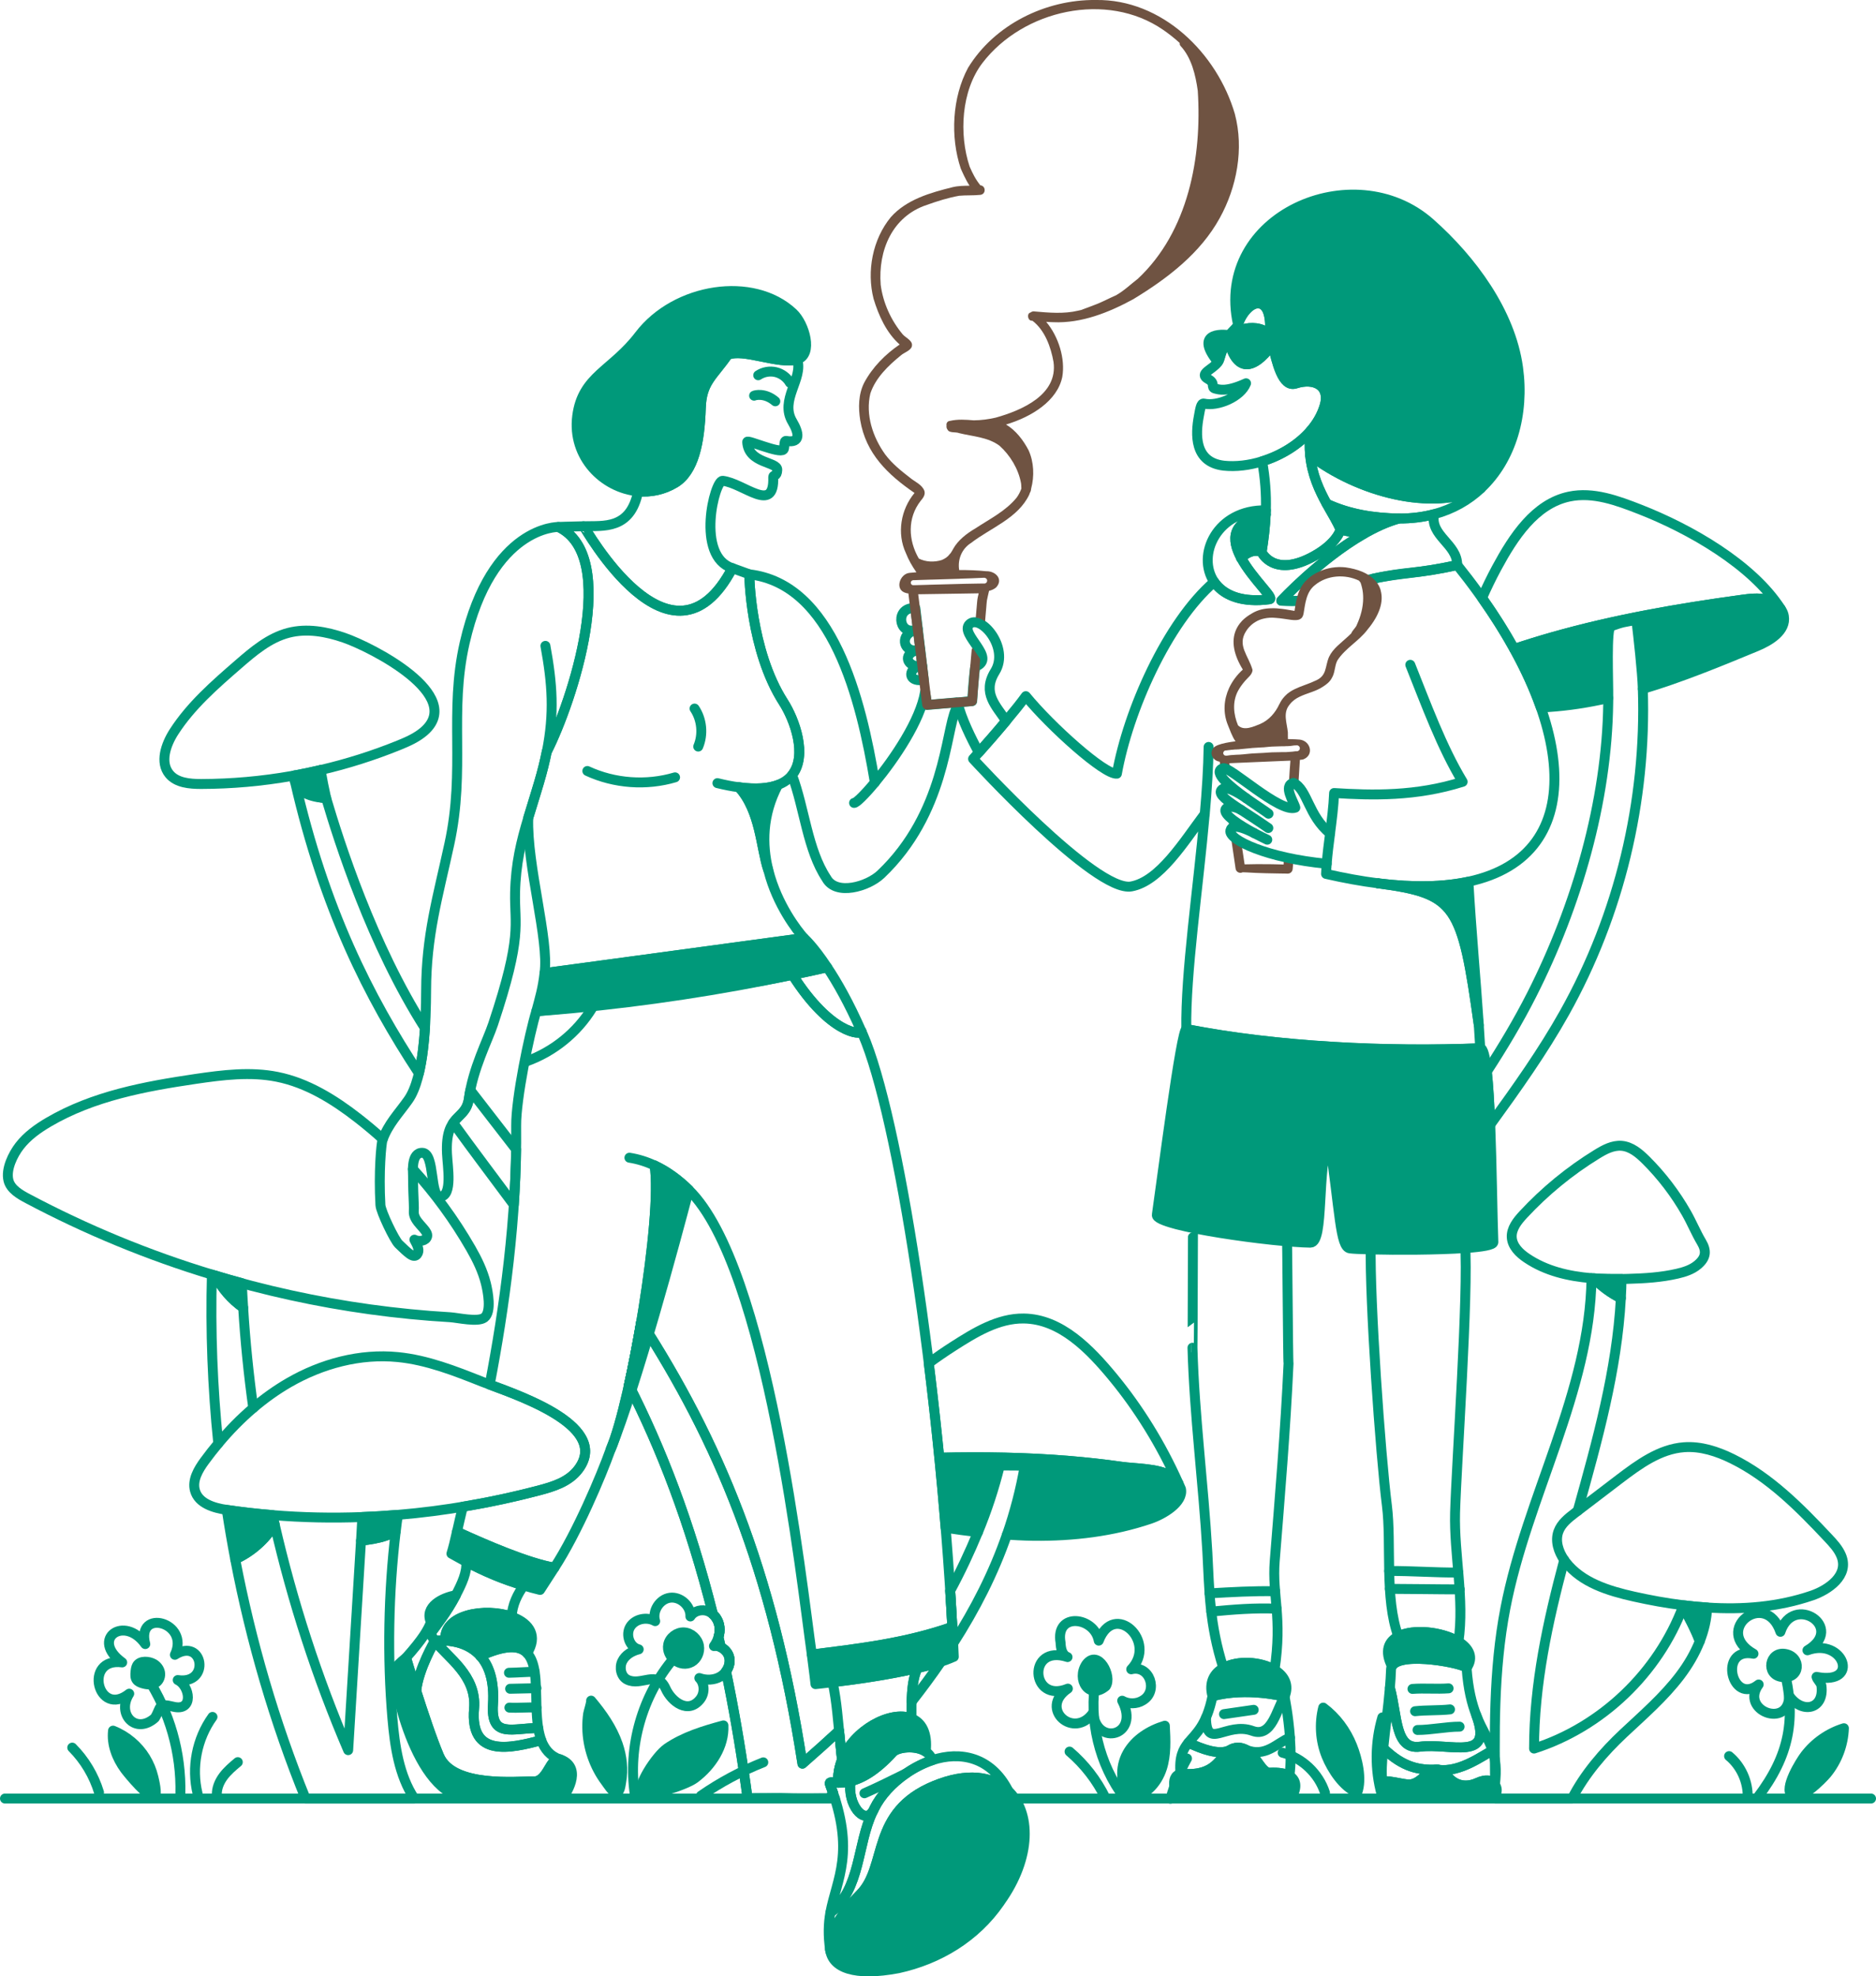 <svg viewBox="0 0 567.05 597.32" xmlns="http://www.w3.org/2000/svg" id="Layer_2"><defs><style>.cls-1{fill:#6f5342;}.cls-1,.cls-2{stroke-width:0px;}.cls-2,.cls-3{fill:none;}.cls-4{fill:#00997a;}.cls-4,.cls-3{stroke:#00997a;stroke-linecap:round;stroke-linejoin:round;stroke-width:3px;}</style></defs><g id="Layer_1-2"><path d="m83.03,460.73c-2.86,4.63-7.08,8.34-11.93,10.53-.95-4.96-1.81-9.93-2.56-14.92.02,0,.04.01.06.01,4.58.68,9.19,1.2,13.8,1.57.2.94.41,1.87.63,2.81Z" class="cls-4"></path><path d="m65.98,436.28c-1.75-17.03-2.4-34.14-1.93-51.06h0c.34.1.68.2,1.02.3,1.99,3.89,4.93,7.25,8.43,9.7.62,10.14,1.65,20.26,3.05,30.32" class="cls-3"></path><path d="m125.22,543.58h-32.86c-9.37-23.06-16.49-47.43-21.27-72.32,4.85-2.19,9.07-5.9,11.93-10.53,5.38,23.39,12.8,46.26,22.22,68.23,1.3-21.11,2.58-42.22,3.88-63.33,2.58-.28,5.16-.67,7.61-1.52.98-.34,1.96-.77,2.88-1.28-2.21,18.45-2.57,38.16-1.01,56.43.73,8.49,1.99,17.29,6.62,24.32Z" class="cls-3"></path><path d="m120.26,457.85c-.23,1.65-.45,3.31-.64,4.98-.92.51-1.9.94-2.88,1.28-2.45.85-5.02,1.24-7.61,1.52.12-1.95.27-4.87.39-7.13,3.58-.13,7.17-.35,10.74-.65Z" class="cls-4"></path><path d="m73.5,395.22c-3.51-2.45-6.44-5.81-8.43-9.7,2.66.81,5.34,1.57,8.02,2.29.12,2.47.24,4.94.41,7.41Z" class="cls-4"></path><path d="m115.71,344.26c-2.42-2.19-4.92-4.29-7.49-6.29-7.33-5.71-15.44-10.71-24.43-12.51-8.12-1.63-16.49-.57-24.68.63-15.31,2.26-30.9,5.15-44.38,13.04-3.29,1.93-6.47,4.18-8.84,7.25-1.95,2.54-4.17,6.95-3.34,10.36.66,2.74,3.63,4.36,5.86,5.54,17.79,9.44,36.44,17.13,55.62,22.94.34.11.68.21,1.02.31,2.66.81,5.34,1.57,8.02,2.29,1,.28,2,.55,3,.81,15.71,4.09,31.73,6.95,47.84,8.53,4.03.4,8.07.72,12.11.95,2.32.14,8.37,1.58,10.34.15,2.35-1.72,1.08-8.05.5-10.38-.94-3.76-2.66-7.28-4.57-10.6-4.96-8.62-10.84-16.66-17.49-23.95" class="cls-3"></path><path d="m174.85,444.02c-2.9,3.88-7.64,5.3-12.03,6.46-13.96,3.67-28.22,6.17-42.57,7.37-3.57.3-7.16.52-10.74.65-9.05.35-18.11.16-27.12-.58-4.61-.37-9.22-.89-13.8-1.57-.02,0-.04-.01-.06-.01-3.91-.58-8.53-1.93-9.61-5.87-.85-3.13,1.02-6.3,2.91-8.89,1.33-1.81,2.71-3.58,4.15-5.3,3.24-3.88,6.76-7.5,10.58-10.74,3.35-2.86,6.92-5.42,10.71-7.62,10.01-5.79,21.6-8.89,32.99-7.76,8.84.87,17.26,4.19,25.55,7.48,8.13,3.23,39.2,12.75,29.05,26.38Z" class="cls-3"></path><path d="m539.2,186.23c-.1-.62-.33-1.21-.65-1.74-.1-.16-.2-.31-.3-.47-.99-1.36-2.59-2.34-4.25-2.77-2.46-.64-5.06-.31-7.57.03-19.2,2.62-38.36,5.95-57.02,11.24-3.93,1.12-7.83,2.32-11.71,3.62,3.37,6.1,6.06,12.03,8.05,17.69,5.99-.27,11.97-1.07,17.83-2.29.33-.07,1.17-.24,2.54-.56.06-5.22-.64-21.19.78-21.69,3.88-1.39,3.75-1.18,7.71-1.93.63,5.26,1.79,15.57,1.96,20.86,11.68-3.5,23.03-8.18,34.32-12.85,4.13-1.7,9.05-4.73,8.31-9.14Z" class="cls-4"></path><path d="m526.43,181.28c2.51-.34,5.11-.67,7.57-.03,1.66.43,3.26,1.41,4.25,2.77-8.66-13.49-27.61-24.21-42.47-30.03-6.87-2.69-14.23-5.43-21.45-3.91-10.38,2.18-16.91,12.25-21.95,21.59-1.56,2.9-3.03,5.93-4.4,9.05,3.69,5.22,6.94,10.38,9.72,15.43,3.87-1.3,7.78-2.51,11.71-3.62,18.66-5.29,37.82-8.62,57.02-11.24Z" class="cls-3"></path><path d="m486.12,210.99c0,.52,0,.99-.01,1.4-.36,29.94-9.56,61.48-23.1,88.19-4.07,8.03-8.69,15.76-13.6,23.31.46,4.19.78,9.87,1.02,16.06,7.98-11,15.87-22.07,22.49-33.9,16.58-29.65,24.79-63.89,23.65-97.83" class="cls-3"></path><path d="m481.05,386.31h-.01c-6.99-.58-13.79-2.18-19.54-6.06-2.23-1.49-4.39-3.6-4.55-6.28-.15-2.64,1.68-4.94,3.48-6.88,6.55-7.05,14.05-13.21,22.25-18.24,2.27-1.4,4.77-2.75,7.43-2.55,2.92.22,5.34,2.27,7.42,4.34,4.77,4.75,8.89,10.16,12.22,16.01,1.63,2.86,2.87,5.93,4.55,8.75,1.55,2.62,1.45,4.69-1.17,6.88-1.72,1.45-3.94,2.16-6.14,2.67-4.88,1.13-9.91,1.43-14.92,1.57-.65.02-1.29.03-1.94.04-2.77.04-5.57,0-8.34-.2" class="cls-3"></path><path d="m516.02,485.85c-.14,3.49-.95,6.91-2.24,10.18-1.25-3.45-3.4-7.38-5.05-10.5.05-.12.09-.24.12-.36,2.39.31,4.78.54,7.17.68Z" class="cls-4"></path><path d="m490.13,386.56c-.02,1.94-.09,3.86-.2,5.79-3.03-1.5-5.8-3.54-8.14-5.99,2.77.2,5.57.24,8.34.2Z" class="cls-4"></path><path d="m472.81,471.49c-4.99,18.72-9.11,37.57-9.12,56.99,20.45-6.55,37.5-22.86,45.04-42.95,1.65,3.12,3.8,7.05,5.05,10.5-1.46,3.7-3.53,7.21-5.93,10.38-4.94,6.53-11.2,11.92-17.17,17.52-5.97,5.6-11.78,12.35-15.49,19.65h-23.19c-.32-19.23-.63-38.62,3.02-57.5,6.53-33.87,25.6-65.4,26.03-99.77.25.01.49.03.74.05,2.34,2.45,5.11,4.49,8.14,5.99-1.19,21.86-7.12,43.07-13.04,64.28" class="cls-3"></path><path d="m547.66,482.23c-10.15,3.47-20.89,4.33-31.64,3.62-2.39-.14-4.78-.37-7.17-.68-.11,0-.22-.02-.33-.04-4.91-.61-9.8-1.51-14.61-2.58-7.7-1.72-15.87-4.22-20.68-10.48-.14-.19-.29-.38-.42-.58-1.76-2.53-2.8-5.76-1.75-8.63.87-2.38,2.97-4.04,4.98-5.58.28-.22.57-.43.85-.65,4.19-3.2,8.37-6.39,12.56-9.58,5.88-4.47,12.23-9.12,19.6-9.65,5.05-.37,10.05,1.28,14.58,3.51,11.3,5.58,20.37,14.74,28.99,23.92,1.52,1.62,3.06,3.29,3.91,5.34,2.51,6.03-3.95,10.37-8.87,12.06Z" class="cls-3"></path><path d="m98.58,241.2c-2.08-.08-4.15-.7-5.92-1.78-1.37-.84-2.58-1.97-3.51-3.26.83,3.61,5.73,4.91,9.43,5.04Z" class="cls-2"></path><path d="m96.9,232.73c8.07-1.87,15.99-4.39,23.67-7.5,2.7-1.1,5.42-2.3,7.62-4.21,12.49-10.9-15.72-25.35-24.15-28.26-5.4-1.87-11.3-2.93-16.83-1.5-5.85,1.51-10.64,5.59-15.2,9.55-7.12,6.17-14.33,12.47-19.43,20.39-2.48,3.86-4.31,9.21-1.4,12.75,2.21,2.68,6.15,3,9.63,3,9.16-.02,18.31-.83,27.34-2.42.26-.04.53-.09.81-.13" class="cls-3"></path><path d="m88.95,234.39c2.66-.49,5.31-1.04,7.95-1.66h0" class="cls-3"></path><path d="m92.66,239.42c1.77,1.08,3.84,1.7,5.92,1.78,0,0,0,0,0,0-.63-2.78-1.19-5.59-1.68-8.47-2.64.62-5.29,1.18-7.95,1.66.06.59.12,1.18.19,1.76.94,1.29,2.14,2.42,3.51,3.26Z" class="cls-4"></path><polygon points="98.58 241.2 98.58 241.2 98.58 241.2 98.58 241.2" class="cls-4"></polygon><path d="m356.96,450.04s0-.01,0-.02c-.25-.55-.49-1.11-.73-1.66-.54-.79-1.38-1.57-2.59-2.35-3.47-2.25-10.63-2.13-14.67-2.71-5.22-.75-10.47-1.32-15.72-1.76-13.08-1.08-26.21-1.28-39.33-.97.7,7.01,1.34,14.09,1.91,21.18,3.25.5,6.51.95,9.78,1.31,2.66-6.43,4.87-13.12,6.61-20.14l7.54.05c-1.26,7.28-3.08,14.2-5.39,20.86,4.89.32,7.44.34,8.12.35,11.85.13,23.83-1.3,35.09-5.1,4.08-1.38,10.16-5.02,9.39-9.03Z" class="cls-4"></path><path d="m323.24,441.54c5.25.44,10.5,1.01,15.72,1.76,4.05.58,11.2.47,14.67,2.71,1.21.78,2.05,1.56,2.59,2.35-5.28-11.87-12.09-22.75-19.64-31.93-7.12-8.66-15.93-17.78-27.11-17.93-7.78-.11-14.83,4.24-21.38,8.43-2.39,1.53-4.86,3.22-7.36,5.06,1.15,9.3,2.22,18.88,3.18,28.58,13.12-.31,26.25-.11,39.33.97Z" class="cls-3"></path><path d="m275.55,514.32c3.13-4,6.11-8.03,8.92-12.12-2.17.71-4.61,1.37-7.2,1.97-1.3,3.02-1.64,6.62-1.72,10.15Z" class="cls-3"></path><path d="m142.16,329.5c-.16.82-.31,1.64-.42,2.47-.55,4.11-2.99,4.86-4.76,7.4,6,8.32,12.16,16.42,18.33,24.75.37-5.54.61-11.14.69-16.74-4.47-5.79-9.08-11.71-13.84-17.87Z" class="cls-3"></path><path d="m98.58,241.2s0,0,0,0c-3.7-.13-8.61-1.43-9.43-5.04,8.85,38.59,22.29,65.16,37.47,88.23,1-4.2,1.54-9.07,1.83-13.65-16.06-25.21-25.92-56.17-29.87-69.54h0Z" class="cls-3"></path><path d="m190.11,418.65c9.62,18.91,18.35,41.21,25.39,69.24,1.1.97,1.82,2.39,1.98,3.86.12,1.02,0,2.05-.31,3.04.24,1.02.47,2.03.71,3.06,1.32.61,2.37,1.88,2.61,3.33.23,1.39-.2,2.82-1.03,3.96,2.21,10.6,4.2,21.94,5.93,34.15.2,1.4.58,4.22.58,4.22l9.75-.04c5.63.15,9.64.06,14.82.06.44-.49.89-.98,1.33-1.47-.3-.9-.63-1.82-.99-2.77-.35-.9.54-.52,2.46-.48-.13-2.44.31-4.75,1.15-6.9-.37-3.59-.65-6.44-.88-8.81-3.15,2.93-6.73,6.13-11.07,9.94-9.19-59.47-25.76-97.83-48.74-133.53-1.14,6.7-2.41,13.26-3.71,19.12,0,0,0,0,0,0Z" class="cls-3"></path><path d="m287.21,480.8c.23,3.65.45,7.28.64,10.9h0s0,0,0,0c-.19-3.62-.41-7.25-.64-10.9Z" class="cls-3"></path><path d="m190.11,418.64c1.3-5.86,2.57-12.42,3.71-19.12h0c-1.14,6.7-2.41,13.26-3.71,19.12Z" class="cls-3"></path><path d="m295.6,463.06c-2.49,6.02-5.26,11.95-8.39,17.72.23,3.65.45,7.3.64,10.92,0,0-.02,0-.03,0,.01,0,.02,0,.03,0,.1,1.65.18,3.32.26,5,6.67-10.4,12.21-21.22,16.25-32.88" class="cls-3"></path><path d="m531.23,543.29c9.65-12.69,11.86-23.86,7.9-39.3" class="cls-3"></path><path d="m552.17,536.07c3.16-3.85,5-8.76,5.18-13.74-4.63,1.43-8.8,4.33-11.74,8.19-1.36,1.78-6.57,10.05-4,12.12,2.41,1.94,9.17-4.88,10.56-6.57Z" class="cls-4"></path><path d="m538.53,506.84c5.72.85,6.13-6.13,1.05-6.97-4.79-.8-5.96,6.24-1.05,6.97Z" class="cls-4"></path><path d="m528.26,543.33c.17-4.75-1.97-9.53-5.62-12.57" class="cls-3"></path><path d="m399.96,516.1c-1.22,4.83-.87,10.04.99,14.65,1.62,4.02,5.1,9.36,9.29,11.05,1.52-4.17.04-10.22-1.55-14.19-1.81-4.52-4.81-8.59-8.73-11.51Z" class="cls-4"></path><path d="m417.62,542.37c-2.09-7.59-2.01-15.76.21-23.31" class="cls-3"></path><path d="m400.5,541.85c-1.88-5.83-6.87-10.56-12.8-12.11" class="cls-3"></path><path d="m201.6,528.41c5.09-3.49,11.11-5.32,17.07-6.93.29,6.3-3.6,12.2-8.64,15.98-3.12,2.34-15.13,5.76-16.03,4.77-1.89-2.09,4.36-11.58,7.61-13.81Z" class="cls-4"></path><path d="m211.87,542.73c5.87-4.07,12.21-7.46,18.85-10.09" class="cls-3"></path><path d="m186.73,527.16c-1.7-4.89-4.72-9.21-8.06-13.17.2.23-.83,3.49-.9,3.99-.2,1.4-.28,2.82-.26,4.24.05,2.94.58,5.88,1.54,8.66.94,2.73,2.3,5.32,4.04,7.63.53.7,2.02,3.08,2.93,3.23,1.38.23,1.52-1.99,1.74-3.16.71-3.8.23-7.78-1.03-11.42Z" class="cls-4"></path><path d="m191.89,542.47c-2.18-14.58,2.22-30.02,11.76-41.26" class="cls-3"></path><path d="m253.35,538.81c-.13-2.44.31-4.75,1.15-6.9-.37-3.59-.65-6.44-.88-8.81-3.15,2.93-6.73,6.13-11.07,9.94-9.19-59.47-25.76-97.83-48.74-133.53-1.14,6.7-2.41,13.26-3.71,19.13,9.62,18.91,18.35,41.21,25.39,69.24,1.1.97,1.82,2.39,1.98,3.86.12,1.02,0,2.05-.31,3.04.24,1.02.47,2.03.71,3.06,1.32.61,2.37,1.88,2.61,3.33.24,1.39-.2,2.82-1.03,3.96,2.21,10.6,4.2,21.94,5.93,34.15.2,1.4.58,4.22.58,4.22l9.75-.04c5.63.15,9.64.06,14.82.06.44-.49.89-.98,1.33-1.47-.3-.9-.63-1.82-.99-2.77-.35-.9.54-.52,2.46-.48Z" class="cls-3"></path><path d="m209.07,502.31c1.66-.94,2.54-3.01,2.21-4.89-.38-2.15-2.34-3.94-4.52-4.05s-4.34,1.51-4.78,3.65c-.76,3.73,3.69,7.21,7.09,5.29Z" class="cls-4"></path><path d="m54.52,542.16c.31-12.35-3.23-24.77-10-35.1" class="cls-3"></path><path d="m41.44,503.37c-.34.57-.41,1.26-.48,1.92-.08.83-.14,1.74.35,2.42.4.56,1.08.84,1.74,1.04,1.4.42,3.05.6,4.22-.29.89-.67,1.3-1.88,1.1-2.98s-.95-2.06-1.92-2.61c-1.35-.77-4.06-1.1-5.02.5Z" class="cls-4"></path><path d="m59.73,542.11c-1.94-7.89-.25-16.6,4.5-23.2" class="cls-3"></path><path d="m65.54,542.53c-.09-2.04.76-4.03,1.98-5.67s2.8-2.97,4.36-4.28" class="cls-3"></path><path d="m43.98,531.32c-2.27-3.71-5.76-6.66-9.81-8.26-.49,4.14,1.13,8.3,3.59,11.66.92,1.26,7.39,9.17,8.99,8.19.9-.55-.19-4.97-.4-5.83-.49-2.03-1.29-3.98-2.38-5.76Z" class="cls-4"></path><path d="m29.93,541.73c-1.54-5.08-4.34-9.78-8.09-13.54" class="cls-3"></path><path d="m339.87,543.39c-7.67-10.17-10.88-23.58-8.65-36.12" class="cls-3"></path><path d="m328.36,502.98c-3.1,4.6.81,10.87,5.87,6.66,2.06-3.04-2.31-11.34-5.87-6.66Z" class="cls-4"></path><path d="m351.22,534.45c1.32-4.12,1.1-8.56.87-12.88-4.59,1.37-8.95,4.11-11.3,8.29-1.2,2.14-1.76,4.66-1.57,7.11.13,1.71.77,5.24,2.65,5.96,1.77.69,4.31-1.25,5.52-2.35,1.79-1.64,3.09-3.83,3.83-6.14Z" class="cls-4"></path><path d="m334.14,543.4c-2.61-5.35-6.33-10.15-10.85-14.01" class="cls-3"></path><path d="m353.78,543.65c1.19-4.23,2.87-8.33,5.01-12.17" class="cls-3"></path><path d="m345.41,513.92c4.81-2.78,2.1-10.83-3.48-9.4,8.01-8.39-5.18-20.81-9.82-8.66-1.31-7.28-13.2-8.68-11.54.58.07,1.64.38,3.73,2.11,4.39-12.32-4.05-11.18,14.19.1,9.53-8.94,6.1,1.97,15.61,7.66,7.26.87,10.36,14.3,7.01,8.76-3.61,1.86,1.07,4.38,1.06,6.2-.08Z" class="cls-3"></path><path d="m550.55,509.45c.97,7.25-5.91,8.64-9.74,3.09-.12,10.07-15.01,4.49-9.22-3.43-8.13,6.5-12.34-11.39-1.57-9.29-12.51-7.1,3.68-19.7,8.14-6.63,3.88-11.73,19.77-1.27,8.17,5.59,10.84-4,16.17,10.63,2.75,8.03.24.93,1.23,1.58,1.46,2.64Z" class="cls-3"></path><path d="m52.32,515.81c6.36,1.59,5.1-6.3,1.4-8.04,10.02,1.49,7.69-13.06-.86-7.63,4.69-9.9-11.81-14.14-8.95-3.24-6.29-8.89-16.76-1.56-6.97,5.54-11.87-1.6-7.38,16.98,2.12,9.45-3.92,6.19,1.97,12.47,7.75,7.32,1.98-3.21.78-4.58,5.51-3.4Z" class="cls-3"></path><path d="m211.64,513.56c1.44-1.83,1.37-4.74-.26-6.4,2.06.74,4.47.68,6.35-.43,1.89-1.12,3.12-3.38,2.76-5.54-.37-2.16-2.5-3.96-4.68-3.69,1.19-1.65,1.9-3.71,1.67-5.74-.23-2.03-1.49-3.97-3.38-4.75s-4.32-.18-5.42,1.54c.15-3.18-3.02-6.08-6.17-5.66-3.15.42-5.45,4.05-4.47,7.08-2.47-1.41-6.03-.75-7.53,1.67s-.21,6.18,2.55,6.85c-2.06.52-4.07,1.7-4.99,3.61-.92,1.91-.38,4.58,1.51,5.54,4.25,2.15,9-3.11,11.63,2.73,1.76,3.91,6.78,7.84,10.42,3.21Z" class="cls-3"></path><line y2="543.58" x2="565.55" y1="543.58" x1="306.69" class="cls-3"></line><line y2="543.58" x2="252.38" y1="543.58" x1="1.5" class="cls-3"></line><path d="m164.59,294.12c1.44-9.93-5.38-32.55-4.92-46.9v-.02c.99-3.34,2.13-6.82,3.27-10.72.98-3.32,1.74-6.38,2.32-9.28l.02-.02c7.72-15.24,22.15-59.08,3.49-67.92,0,0,3.59-.13,7.65-.21.23,0,26.51,47.74,44.94,12.66,2,.71,5.12,1.86,5.12,1.86,0,0,.23,22.92,10.32,38.64,3.37,5.25,7.37,16.12,2.61,22.03-1,1.25-2.4,2.28-4.28,2.98v.02c-2.79,1.04-6.61,1.39-11.78.69,6.52,7.18,6.61,18.19,8.84,24.94.04.09.06.19.09.29,2.63,10.35,8.74,18.15,10.7,20.34-54.51,7.36-55.47,7.54-78.41,10.61Z" class="cls-3"></path><path d="m288.92,214.39c-3.11,6.84-3.25,31.38-22.66,49.84-3.95,3.76-13.55,6.54-16.44,1.28-5.77-8.69-6.62-21.14-10.41-31.26,4.76-5.91.76-16.78-2.61-22.03-10.09-15.72-10.32-38.64-10.32-38.64,25.2,2.91,33.78,37.62,37.96,62.9,5.86-7.06,13.81-18.76,15.17-27.35,0,0,.54,2.98.58,3.94,0,0,8.76-.77,8.8-.77.11.86.31,1.25-.07,2.08Z" class="cls-3"></path><path d="m258.15,242.67c.6.08,3.14-2.39,6.29-6.18" class="cls-3"></path><path d="m240.98,108.62c-5.69,1.65-16.41-3.5-21.06-1.33-4.4,6.4-7.84,8.09-8.09,16.04-.33,10.36-2.09,19.17-7.8,22.63-3.52,2.11-7.38,2.88-11.14,2.54-2.34,11.68-10.49,10.37-16.47,10.55.23,0,26.51,47.74,44.94,12.66-11.18-3.55-5.34-26.67-2.92-26.4,6.49.77,15.69,10.19,15.28-1.11-.02-.86,1.13.1,1.22-2.2.12-2.5-8.74-1.84-9.09-8.43-.06-.83,9.7,3.63,10.95,2.32.5-.54,0-2.79.85-2.63,4.53.79,3.84-2.46,1.86-5.8-3.96-6.63,3.4-12.95,1.46-18.85Z" class="cls-3"></path><path d="m238.77,115.68c-.91-1.6-2.51-2.79-4.3-3.21-1.79-.42-3.75-.07-5.29.95" class="cls-3"></path><path d="m234.35,121.29c-3.17-2.71-6.2-1.83-6.41-1.7" class="cls-3"></path><path d="m240.98,108.62c-5.69,1.65-16.41-3.5-21.06-1.33-4.4,6.4-7.84,8.09-8.09,16.04-.33,10.36-2.09,19.17-7.8,22.63-3.52,2.11-7.38,2.88-11.14,2.54-10.45-.96-20.02-10.37-18.42-22.77,1.58-12.16,10.55-13.58,18.79-24.4,10.97-14.37,34.37-18,46.42-6.72,3.55,3.3,6.21,12.6,1.31,14.01Z" class="cls-4"></path><line y2="488.63" x2="154.71" y1="488.65" x1="154.71" class="cls-3"></line><path d="m158.34,479.2c-1.79,2.42-3.59,5.84-3.63,9.43-7.97-2.82-20.85-.71-20.1,7.22-1.88-.12-3.15.08-3.15.08-.58-.77-1.04-1.54-1.29-2.31,1.46-1.98,5.05-6.51,7.61-11.49,1.81-3.48,3.46-6.94,3.13-10.11,5.84,3.05,11.14,5.3,17.43,7.17Z" class="cls-3"></path><path d="m170.31,543.1s-22.09.15-28.72.19c-16,.06-23.69-37-21.96-39.31.98-1.29,3.11-2.96,3.11-2.96,0,0,1.29,4.36,3.07,10.01v.02c2.06,6.46,4.75,14.58,6.92,19.67,4.17,9.78,23.73,7.57,28.61,7.68,4.21.1,4.88-7.3,7.84-6.71.12.04.25.08.37.12,7.05,2.81.77,11.28.77,11.28Z" class="cls-4"></path><path d="m131.46,495.93s-4.96,8.38-5.65,15.1c-1.79-5.65-3.07-10.01-3.07-10.01,5.19-5.84,6.47-8.26,7.53-10.68-.5,1.13-.48,2.23-.1,3.29.25.77.71,1.54,1.29,2.31Z" class="cls-3"></path><path d="m159.32,499.66c-.04-.06-.08-.12-.13-.15v-.02c-2.29-2.23-6.42-2.42-13.99,1-3.19-3.57-7.63-4.48-10.59-4.63-.75-7.93,12.12-10.05,20.1-7.22v.02c.21.06.42.15.63.23,4.63,1.86,7.3,5.53,3.98,10.78Z" class="cls-4"></path><path d="m137.78,482.14c-2.56,4.98-6.15,9.51-7.61,11.49-.38-1.06-.4-2.15.1-3.29-2.17-4.76,3.59-7.55,7.51-8.2Z" class="cls-4"></path><path d="m169.18,531.71c-2.96-.6-3.63,6.8-7.84,6.71-4.88-.12-24.44,2.09-28.61-7.68-2.17-5.09-4.86-13.22-6.92-19.67v-.02c.69-6.72,5.65-15.1,5.65-15.1,3.73,4.98,12.72,10.39,11.83,20.46-1.31,14.91,10.87,12.03,20.31,9.57,1.02,2.67,2.69,4.76,5.57,5.74Z" class="cls-3"></path><path d="m163.61,525.96c-9.43,2.46-21.61,5.34-20.31-9.57.88-10.07-8.11-15.49-11.83-20.46,0,0,1.27-.19,3.15-.08,2.96.15,7.4,1.06,10.59,4.63,2.54,2.84,4.27,7.4,3.8,14.62-.69,10.47,5.98,7.11,13.68,7.19.21,1.31.52,2.54.92,3.67Z" class="cls-3"></path><path d="m162.68,522.29c-7.7-.08-14.37,3.29-13.68-7.19.46-7.22-1.27-11.78-3.8-14.62,7.57-3.42,11.7-3.23,13.99-1v.02c.06.04.1.1.13.15,1.27,1.33,1.92,3.29,2.29,5.61.23,1.52.35,3.21.4,4.96.08,1.9.1,3.9.15,5.88.08,2.11.21,4.23.52,6.19Z" class="cls-3"></path><line y2="500.5" x2="145.18" y1="500.48" x1="145.2" class="cls-3"></line><path d="m162.16,516.1c-2.68-.16-5.51.16-8.19,0" class="cls-3"></path><path d="m162.16,510.23c-2.54.02-5.43.16-7.97.18" class="cls-3"></path><path d="m161.61,505.27c-2.51.04-5.26.26-7.77.3" class="cls-3"></path><path d="m302.4,574.61l-.23.35c-7.3,10.57-18.42,17.25-30.66,19.92-13.2,2.5-19.98-.13-20.6-5.69-.46-4.21,2.63-10.11,9.16-16.73,8.3-8.41,2.88-24.76,22.42-32.76,9.7-3.98,17.27-2.88,21.96,1.27.1.08.17.15.27.25,6.97,6.51,7.15,20.08-2.32,33.39Z" class="cls-4"></path><path d="m304.72,541.22c-.1-.1-.17-.17-.27-.25-4.69-4.15-12.26-5.25-21.96-1.27-19.54,7.99-14.12,24.34-22.42,32.76-6.53,6.63-9.63,12.53-9.16,16.73-.63-4.05-.52-7.93.08-11.09,9.24-7.19,8.05-20.69,12.78-30.53.02-.04.04-.08.08-.12.15-.25.31-.56.44-.9,1.88-3.84,5.36-7.65,9.61-10.57,2.44-1.69,5.13-3.07,7.92-4,8.34-2.77,17.68-1.04,22.92,9.22Z" class="cls-3"></path><path d="m281.8,531.99c-2.79.92-5.48,2.31-7.92,4-4.25,2.92-7.72,6.72-9.61,10.57-.15.29-.31.6-.44.9-.04.04-.06.08-.08.12-2.59,3.9-7.67-2.11-6.67-9.2,3.21-.81,7.53-3.02,12.72-8.74,1.46-1.61,6.92-2.27,10.01-.23.92.61,1.65,1.46,1.98,2.59Z" class="cls-3"></path><path d="m263.76,547.57c-4.73,9.84-3.54,23.34-12.78,30.53,1.94-10.36,7.68-18.29-.1-38.81-.35-.9.54-.52,2.46-.48,1,.02,2.25-.06,3.75-.44-1,7.09,4.07,13.1,6.67,9.2Z" class="cls-3"></path><path d="m250.98,589.75c-.04-.19-.06-.37-.08-.56" class="cls-3"></path><path d="m273.89,535.98c-4.63,2.25-7.49,3.75-12.6,6.01" class="cls-3"></path><path d="m279.82,529.4c-3.09-2.04-8.55-1.38-10.01.23-5.19,5.73-9.51,7.93-12.72,8.74-1.5.38-2.75.46-3.75.44-.13-2.44.31-4.75,1.15-6.9,3.63-9.11,14.76-15.02,21.02-12.56v.02c3.04,1.19,4.92,4.34,4.3,10.03Z" class="cls-4"></path><path d="m275.52,519.35c-6.26-2.46-17.39,3.46-21.02,12.56-1.44-14.03-1.48-16.81-2.82-23.5,6.15-.73,16.7-2.15,25.59-4.25-1.94,4.5-1.75,10.3-1.75,15.18Z" class="cls-3"></path><path d="m204.05,234.94c-8.68,2.58-18.3,1.89-26.52-1.92" class="cls-3"></path><path d="m211.05,225.64c1.56-3.7,1.13-8.16-1.11-11.49" class="cls-3"></path><path d="m250.03,292.35c-3.09.71-6.21,1.38-9.32,2.04h-.02c-.38.08-.77.15-1.15.25-21.94,4.61-44.13,7.97-66.46,10.09-3.65.33-7.32.65-10.97.92,1.11-4.13,1.98-7.05,2.48-11.53,22.94-3.07,23.9-3.25,78.41-10.61,0,0,2.81,2.44,7.03,8.84Z" class="cls-4"></path><path d="m167.58,473.82c-1.48,2.25-2.92,4.48-4.34,6.71-1.71-.42-3.34-.86-4.9-1.33-6.28-1.86-11.59-4.11-17.43-7.17-1.44-.77-2.92-1.59-4.46-2.46.52-1.67,1.08-3.9,1.67-6.63,8.7,4,21.52,9.53,29.45,10.87Z" class="cls-4"></path><path d="m260.78,312.62c-.12-.29-.25-.58-.38-.85,0,1.02-9.28,1.04-20.86-17.14-21.94,4.61-61.68,9.62-77.43,11.01-2.12,6.9-6.18,26.49-6.09,34.59.31,27.69-3.65,55.57-8,78.25,10.38,3.85,36.22,12.94,26.84,25.54-2.9,3.88-7.64,5.3-12.03,6.46-7.57,1.99-15.22,3.62-22.94,4.9-.71,2.98-1.31,5.53-1.76,7.56,8.7,4,21.52,9.53,29.45,10.87,6.84-10.51,14.08-27.58,16.99-35.73.02-.04.02-.06.04-.1,6.13-14.06,15.71-70.21,13.25-85.74,3.71,1.73,7.17,4.25,10.36,7.38v.02c23.84,23.36,34.01,118.2,37.16,140.41,14.75-1.83,28.59-3.48,42.48-8.36-3.94-73.39-16.31-154.34-27.07-179.08Z" class="cls-3"></path><path d="m208.22,359.63v.02c-4.09,15.56-15.72,58.75-23.61,78.34,6.13-14.06,15.71-70.21,13.25-85.74,3.71,1.73,7.17,4.25,10.36,7.38Z" class="cls-4"></path><path d="m288.3,500.73c-2.86,1.31-6.76,2.44-11.03,3.44-8.9,2.09-19.44,3.52-25.59,4.25-3.17.38-5.19.58-5.19.58,0,0-.35-3.34-1.11-8.93,14.76-1.83,28.59-3.48,42.48-8.36.17,2.96.31,5.98.44,9.03Z" class="cls-4"></path><path d="m197.86,352.26c-2.42-1.15-4.96-1.94-7.61-2.36" class="cls-3"></path><path d="m260.4,311.76v.02c0,1.02-9.28,1.04-20.86-17.14.38-.1.77-.17,1.15-.25h.02c3.11-.65,6.22-1.33,9.32-2.04,2.94,4.4,6.55,10.7,10.37,19.4Z" class="cls-3"></path><path d="m260.4,311.76v-.04" class="cls-3"></path><path d="m232.2,262.88c-2.23-6.74-2.32-17.75-8.84-24.94,5.17.69,8.99.35,11.78-.69-4.8,9.13-4.8,18.04-2.94,25.63Z" class="cls-4"></path><path d="m165.28,227.18l-.02.02c-.58,2.9-1.34,5.96-2.32,9.28-1.13,3.9-2.27,7.38-3.27,10.72v.02c-2.17,7.2-3.78,13.78-3.98,22.56-.21,9.82,2.34,12.81-6.63,39.71-1.65,4.96-6.13,13.51-7.32,22.48-.92,6.9-7.19,4.34-6.63,16.66.19,4.09,1.71,12.7-1.98,13.03-3.29.27-1.58-13.08-5.42-13.24-3.48-.15-2.86,5.74-2.86,7.03,0,1.77.04,3.32.08,4.69.1,2.79.23,4.76.15,5.99-.08,1.23.54,2.31,1.29,3.29.02,0,.02.02.04.02,1.42,1.84,3.42,3.32,2.5,4.71-.77,1.17-2.79,1.02-3.65.52,1.08,1.96,1.65,3.36.83,4.42-1.06,1.36-2.71-.35-5.57-3.09-1.29-1.23-5.42-9.8-5.53-11.78-.58-9.95.27-18.69.63-19.71,1.79-4.88,4.75-7.78,7.76-12.03,4.98-6.97,5.38-24.46,5.42-33.01.04-16.75,3.48-28.05,7.03-44.42,4.92-22.61-.17-39.75,4.63-60.77,8.11-35.43,28.32-35.01,28.32-35.01,18.66,8.84,4.23,52.68-3.5,67.92Z" class="cls-3"></path><path d="m223.36,237.94c-1.98-.25-4.15-.67-6.51-1.25" class="cls-3"></path><path d="m164.86,195.2c2.09,11.39,2.75,20.33.42,31.99" class="cls-3"></path><path d="m295.8,179.34s0,.07-.02.1c-.08.35-.16.71-.24,1.05-.09.41-.15.83-.19,1.25-.14,1.65-.28,3.32-.43,4.97-.16.21-1.22,9.54-1.24,9.83-.18,2.29-.42,4.58-.6,6.88-.14,1.73-.29,3.47-.42,5.2-.06.61-.11,1.23-.15,1.84-.01.05-.01.11-.01.16-.94.08-1.88.13-2.8.21-2.03.16-4.05.33-6.09.49-.71.06-1.42.14-2.13.2,0-.08-.02-.16-.03-.22-.1-.77-.2-1.54-.29-2.31-.25-2-.5-4-.74-6.02-.59-4.66-1.16-9.32-1.73-13.99-.4-3.12-.77-6.25-1.17-9.37h.83c.88-.02,1.74-.04,2.62-.04,3.29-.06,6.59-.11,9.87-.15,1.66-.02,3.31-.06,4.96-.08Z" class="cls-2"></path><path d="m392.96,181.51c-.11.04-.33.07-.59.09-1.54.11-5.08-.04-5.08-.04,0,0,11.63-12.52,24.73-20.09-4.51-.82-6.83-1.38-6.83-1.38,0,0-.98,4.05-7.92,7.93-12.27,6.87-15.93-1.13-15.93-1.13,0,0-2.64-1.61-6.19,1.74,3.36,6.23,10.19,12.26,8.58,12.48-2.08.29-3.97.35-5.69.23-5.38-.35-9.01-2.51-11.03-5.46-14.32,12.36-26.02,39.03-29.41,57.95-3.74.4-20.08-14.31-27.53-23.43-1.52,2.11-3.7,4.8-5.97,7.5-3.08,3.69-6.32,7.38-8.25,9.53-1.06,1.21-1.72,1.93-1.72,1.93,0,0,37.08,40.57,47.85,38.55,8.55-1.6,15.71-13.26,22.17-21.9-2,22.67-5.83,48.13-5.57,65.03,27.86,5.43,60.53,6.92,88.85,5.79-.13-2.35-.29-4.67-.44-6.98h0c-5.08-36.42-6.75-39.76-30.45-42.88,10.82,1.35,19.88,1.11,27.3-.49,37.67-8.09,32.57-50.98-3.38-95.71-12.42,2.8-15.37,1.87-25.36,4.13" class="cls-3"></path><path d="m447,309.84c-5.08-36.41-6.75-39.75-30.45-42.87,10.82,1.35,19.88,1.11,27.3-.49.85,14.86,2.17,28.75,3.15,43.36Z" class="cls-4"></path><path d="m365.32,225.75c-.08,6.24-.53,13.1-1.16,20.26" class="cls-3"></path><path d="m401.01,261.06c-.09,1.02-.14,2.05-.19,3.07,5.56,1.27,10.76,2.21,15.6,2.82.05,0,.09,0,.13.02" class="cls-3"></path><path d="m426.28,200.93c4.81,12.02,9.5,24.9,15.83,35.35-14.05,4.46-27.3,4.13-38.86,3.4-.16,4.1-.7,8.15-1.22,12.21" class="cls-3"></path><line y2="155.54" x2="382.57" y1="155.54" x1="382.58" class="cls-3"></line><path d="m375.16,168.62c-2.97-5.5-3.23-11.15,7.41-13.08.03-.44.05-.87.06-1.3-14.81-.32-21.12,13.61-15.61,21.64,2.02,2.95,5.65,5.1,11.03,5.46,1.71.12,3.61.06,5.69-.23,1.61-.22-5.22-6.25-8.58-12.48Z" class="cls-3"></path><path d="m382.57,155.54c-.15,3.56-.57,7.27-1.23,11.34,0,0-2.64-1.61-6.19,1.74-2.97-5.5-3.23-11.15,7.41-13.08Z" class="cls-4"></path><path d="m375.16,168.62s-.03.02-.05.04" class="cls-3"></path><path d="m383.82,101.04c-5.33-4.47-12.17.26-12.17.26.79-1.3,2.16-2.08,2.57-3.26,2.5-7.32,10.58-10.82,9.61,3Z" class="cls-3"></path><path d="m400.36,122.73c-.81,2.73-2.29,5.24-4.21,7.47-3.68,4.26-9.02,7.5-14.64,9.23-3.9,1.21-7.92,1.7-11.63,1.31-9.01-1.08-8.51-9.59-7.52-14.91.42-2.26.65-4.05,1.54-3.85,4.16.93,11.13-2,12.74-6.14-6.06,2.76-8.21,1.86-9.25,1.63-1.61-.36.22-1.58-2.21-2.91-3.03-1.67,1.4-2.83,2.98-5.15.19-.28.34-.58.43-.9.68-2.44,1.57-4.6,2.59-6.4,2.27,9.93,7.12,10.62,13.46,1.95,1.3,5.37,2.99,13.16,7.01,11.86,5.61-1.82,10.57.64,8.73,6.81Z" class="cls-3"></path><path d="m385.25,504.7c-4.22-2.55-11.22-2.95-15.48-.57-4.25-13.39-4.2-23.33-4.83-35.01-1.18-20.67-3.93-41.11-4.5-61.79.07.02.13-39.58.2-39.56,6.98,1.81,18.75,3.61,28.31,4.64.17.02.35,39.65.53,39.67-.94,20.37-2.61,40.06-4.18,59.76-.82,10.38,2.38,16.98-.06,32.85Z" class="cls-3"></path><path d="m440.85,496.17c-.08-.04-.15-.09-.23-.13-4.9-2.87-13.4-3.82-17.96-1.48-4.21-11.53-1.99-27.92-3.45-39.56-1.95-15.41-5.24-61.85-4.88-78.78,7.66.2,20.17.17,28.49-.41,1.15,14.49-2.61,67-3,81.38-.34,12.6,2.89,26.15,1.02,38.99Z" class="cls-3"></path><path d="m405.19,160.08s-.98,4.05-7.92,7.93c-12.27,6.87-15.93-1.13-15.93-1.13.65-4.07,1.07-7.78,1.23-11.34.03-.44.05-.87.06-1.3.14-4.97-.22-9.71-1.13-14.81,5.62-1.73,10.97-4.97,14.64-9.23-.34,2.66-.36,5.11-.13,7.39.58,5.94,2.81,10.67,4.99,14.64h0c1.64,3,3.28,5.55,4.19,7.84Z" class="cls-3"></path><path d="m447.64,147.6s0,0-.02,0c-14.83,7.16-37.16,1.02-51.61-10.02-.23-2.28-.21-4.73.13-7.39,1.93-2.23,3.4-4.74,4.21-7.47,1.85-6.17-3.11-8.63-8.73-6.81-4.02,1.3-5.71-6.48-7.01-11.86-.28-1.16-.88-2.17-.8-3.02,1.15-13.11-7.2-10.72-9.61-3-7.26-32.7,34.94-51.04,58.04-30.64,12.59,11.13,24.29,26.96,26.61,43.7,1.95,14.06-1.99,27.82-11.22,36.49Z" class="cls-4"></path><path d="m384.62,104.06c-6.34,8.67-11.19,7.98-13.46-1.95.15-.28.32-.55.47-.8h0s6.85-4.73,12.17-.26c.26.81.53,1.86.8,3.02Z" class="cls-4"></path><path d="m371.63,101.3c-.15.26-.32.53-.47.8-1.02,1.8-1.91,3.96-2.59,6.4-.09.32-.24.62-.43.9-7.99-9.82,3.1-8.16,3.49-8.1Z" class="cls-4"></path><path d="m416.55,266.97s-.09,0-.13-.02" class="cls-3"></path><path d="m390.58,542.96c-9.85.16-22.8.04-34.02,0-1.12,0-3.27-6.16.28-6.78.28-.05.58-.06.92-.04,9.78.63,10.81-5,13.9-7.14.02,0,.03-.02.05-.03.66-.45,1.43-.73,2.38-.76,5.1-.15,6.7,7.73,9.76,7.57,2.56-.13,4.58.19,5.91.95h0c1.97,1.15,2.41,3.26.82,6.23Z" class="cls-4"></path><path d="m452.1,542.73h-32.48c-1.22,0-3.45-2.73-1.74-3.99.22-.16.5-.28.85-.34,1.19-.21,4.43.67,6.61.91,3.75.43,5.82-3.95,8.49-4.43.28,0,.55,0,.81,0h.03c.83.12,1.74.68,2.79,1.88,2.47,3.19,5.96,3.5,9.05,2.1,2.62-1.19,4.28-.86,5.15.23.07.09.13.18.2.29.68,1.11.72,1.63.24,3.37Z" class="cls-4"></path><path d="m434.63,534.86c-.27,0-.54,0-.81,0,.27-.04.54-.05.81,0Z" class="cls-3"></path><path d="m371.65,528.99c-3.08,2.14-4.12,7.77-13.9,7.14-.34-.02-.64,0-.92.04-.45-5.2.74-7.44,2.38-9.47,3.84,1.83,9.24,3.9,12.44,2.3Z" class="cls-3"></path><path d="m389.75,536.72c-1.33-.76-3.35-1.08-5.91-.95-3.06.16-4.66-7.72-9.76-7.57-.96.03-1.72.31-2.38.76-.02,0-.03.02-.05.03-3.2,1.6-8.6-.47-12.44-2.3,2.22-2.75,5.47-5.12,7.28-14.05,10.53-2.82,21.78.14,21.78.14,0,0,1.16,5.65,1.64,12.37,0,.07,0,.12,0,.19.27,3.74.32,7.79-.16,11.37Z" class="cls-3"></path><path d="m451.16,529.09c-2.74,1.27-9.86,6.79-16.49,5.78h-.03c-.28-.04-.55-.03-.81,0-4.52.06-9.57-.45-15.72-6.52.54-5.55,1.48-11.99,2.01-18.25,2.33,8.56,1.47,18.79,9.05,17.81,9.32-1.2,22.34,4.69,17.05-9.53,1.74,4.46,3.78,7.18,4.94,10.7Z" class="cls-3"></path><path d="m429.17,527.92c-7.59.98-6.72-9.25-9.05-17.81.16-1.86.28-3.7.34-5.49,0-.39.11-.75.29-1.05,2.64-4.67,22.45-.71,22.55.57.47,6.49,1.62,10.87,2.93,14.25,5.29,14.22-7.73,8.33-17.05,9.53Z" class="cls-3"></path><path d="m433.82,534.87c-2.66.48-4.73,4.86-8.49,4.43-2.17-.24-5.42-1.12-6.61-.91-.35.07-.63.18-.85.34-.39-2.67-.17-6.3.23-10.38,6.15,6.07,11.2,6.58,15.72,6.52Z" class="cls-3"></path><path d="m451.86,539.36c-.07-.11-.13-.2-.2-.29-.87-1.09-2.53-1.42-5.15-.23-3.09,1.4-6.58,1.09-9.05-2.1-1.04-1.2-1.95-1.75-2.79-1.88,6.64,1.02,13.75-4.5,16.49-5.78.88,2.62,1.27,5.69.7,10.27Z" class="cls-3"></path><path d="m376.49,528.79c5.94,2.55,9.42-1.99,13.41-3.63" class="cls-3"></path><path d="m388.27,512.79c-2.41,3.8-3.84,12.48-9.65,10.36-8-2.9-13.98,6.02-14.09-4.02" class="cls-3"></path><path d="m369.97,518.07c2.99-.43,5.99-.87,8.98-1.3" class="cls-3"></path><line y2="529.09" x2="451.16" y1="529.09" x1="451.17" class="cls-3"></line><path d="m428.47,522.86c3.86.02,8.85-1.02,12.71-1" class="cls-3"></path><path d="m427.73,517.19c3.37-.37,7.18-.18,10.56-.55" class="cls-3"></path><path d="m426.94,510.45c3.46-.27,7.46.1,10.92-.17" class="cls-3"></path><path d="m443.28,504.14c-.1-1.28-19.9-5.25-22.55-.57-2.34-4.62-1.02-7.5,1.93-9.01,4.56-2.34,13.05-1.39,17.96,1.48.08.05.15.1.23.13,3.18,1.95,4.73,4.74,2.43,7.97Z" class="cls-4"></path><path d="m388.27,512.79s-11.25-2.96-21.78-.14c-1.15-4.18.47-6.95,3.29-8.52,4.26-2.38,11.25-1.97,15.48.57,2.91,1.75,4.51,4.52,3.02,8.09Z" class="cls-4"></path><path d="m422.85,156.71c-3.58.98-7.26,2.68-10.83,4.75-4.51-.82-6.83-1.38-6.83-1.38-.91-2.3-2.55-4.85-4.19-7.83,6.84,3.2,14.29,4.35,21.85,4.46Z" class="cls-4"></path><path d="m447.62,147.61c-3.82,3.59-8.54,6.3-14.14,7.8-3.26.87-6.8,1.32-10.63,1.3-7.56-.12-15.01-1.26-21.85-4.46h0c-2.18-3.98-4.41-8.72-4.99-14.65,14.45,11.03,36.79,17.18,51.61,10.02Z" class="cls-3"></path><path d="m304.11,217.89c-3.08,3.69-6.32,7.38-8.25,9.53-2.39-4.42-5.25-10.21-6.43-15.1.66-.11,4.42-.41,4.42-.41,0,0,.45-7.4.94-10.42,6.81-2.5-4.86-9.77-1.78-12.81,3.29-3.27,12.27,7,7.75,14.29-4.04,6.51.44,10.4,3.34,14.92Z" class="cls-3"></path><path d="m277.43,190.15c-.29.12-.57.23-.83.3t-.02,0c-5.17,1.36-5.99-7.17.1-6.63l.75,6.32Z" class="cls-3"></path><path d="m278.15,196.3c-.53.19-1.03.29-1.48.3,0,0,0,0-.02,0-3.66.13-4.65-4.77-.08-6.16t.02,0c.26-.07.54-.17.83-.3l.73,6.15Z" class="cls-3"></path><path d="m278.75,201.31c-.55.11-1.09.13-1.57.06-2.81-.37-4.25-3.23-.52-4.76,0,0,0,0,.02,0,.45-.01.94-.11,1.48-.3l.59,5.01Z" class="cls-3"></path><path d="m279.23,205.42c-4.01.85-5.13-2.13-2.05-4.05.49.06,1.02.04,1.57-.06l.48,4.11Z" class="cls-3"></path><path d="m389.58,229.91c-1.03.06-2.09.1-3.15.13-2.28.1-4.57.21-6.86.29-2.67.11-5.33.23-7.99.34.06.27.1.56.13.85.04.17.06.33.08.5.13.92.27,1.86.42,2.79.02.23.06.46.1.69.1.59.17,1.19.27,1.78.13.97.29,1.92.42,2.86.13.87.27,1.71.38,2.56.02.08.02.13.04.21.13.94.29,1.91.42,2.84.13.8.25,1.62.36,2.4.16.96.3,1.9.45,2.84.11.79.23,1.55.34,2.32.17,1.18.34,2.35.52,3.5.04.19.06.41.1.6.19,1.28.38,2.53.57,3.82,1.17-.02,2.35-.04,3.51-.06h1.37c1.13,0,2.26,0,3.4.02,1.17.02,2.34.06,3.51.08,0-.15.02-.29.02-.4.02-.13.02-.25.02-.31.02-.11.02-.23.02-.37.02-.27.04-.54.06-.8,0-.13.02-.27.02-.31.02-.34.04-.69.06-1v-.15c.02-.06.02-.15.02-.23v-.04c0-.08.02-.15.02-.21.23-3.85.5-7.69.75-11.55,0-.13.02-.27.02-.4.23-3.28.44-6.57.67-9.87v-.06c.1-1.68.21-3.32.34-5,0-.23.02-.46.04-.69h-.15c-.1.02-.21.02-.31.02Z" class="cls-2"></path><path d="m394.91,180.85c-.44,1.46-.63,3.04-.89,4.54-.15.95-.55,1.48-1.14,1.77-.67.33-1.57.31-2.65.17-1.34-.15-2.93-.5-4.63-.59-1.17-.12-2.39-.08-3.59.21-.9.19-1.77.54-2.63,1.07-.65.4-1.28.92-1.91,1.6-.34.4-.63.79-.86,1.17-2.73,4.32.77,7.34,1.98,11.68-.04,1.4-1.43,2.32-2.23,3.28-.92,1.05-1.53,1.92-2.17,3.06-1.74,3.3-1.38,7.05,0,10.39,1.77,1.8,4.71.4,6.71-.4,2.68-1.16,4.63-3.44,5.81-6.03.02-.02.04-.04.04-.04.38-.82.91-1.6,1.6-2.33.46-.5.98-.94,1.53-1.3.93-.62,1.94-1.08,2.98-1.5,1.5-.61,3.07-1.09,4.5-1.78,3.82-1.48,3.04-4.19,4.34-7.27,1.21-2.57,3.61-4.2,5.65-6.11.34-.31.71-.65,1.09-1.03.29-.86,1.36-1.69,1.68-2.58,1.17-2.55,1.92-5.3,1.92-8.05,0-1.05-.1-2.1-.34-3.13-.11-.54-.27-1.05-.46-1.6-.06-.05-.1-.11-.15-.16" class="cls-2"></path><path d="m387.57,225.55c-.23,0-.49,0-.72.02-.8.02-1.61.06-2.41.08-.06,0-.13,0-.19.02-.13,0-.28,0-.41.02h-.02s-.1,0-.13.02c-.15,0-.31.02-.46.04-.19.02-.4.04-.59.06h-.02c-.19.02-.38.04-.59.06-.19,0-.36.02-.54.02-.13.02-.25.02-.36.02-.06.02-.1.02-.15.02-.17,0-.34.02-.51.02-.34.02-.67.04-1.02.06-.31.02-.63.04-.94.06-.11.02-.23.02-.34.04-1.14.1-2.25.23-3.38.33-.11,0-.21.02-.33.04h-.08c-.24.02-.47.02-.72.04h-.23c-.1,0-.21.02-.33.02-.1.02-.21.02-.31.04-.21.02-.4.02-.59.04-.1.02-.21.02-.31.04-.11,0-.21.02-.31.04-.04,0-.1,0-.13.02h-.11c-.17.02-.35.06-.53.08h-.17s-.1.02-.13.02c-.11,0-.21.02-.29.08-.06,0-.1.04-.13.06l-.11.12c-.13.15-.23.34-.21.56,0,.13.04.25.1.34.02.04.06.11.1.14t.04.04s.08.08.13.11t.04.02s.06.02.08.04c.02,0,.06.02.08.02.08.02.15.04.23.04h.1c.1,0,.21-.02.31-.02.2-.02.37-.06.57-.08.15-.02.31-.04.46-.06.29-.04.57-.04.86-.06.29-.02.57-.06.86-.06.65,0,1.31-.06,1.94-.11,1.32-.12,2.65-.29,3.97-.33.4,0,.79-.04,1.18-.06.4-.02.8-.04,1.21-.06.84-.04,1.69-.15,2.54-.17h.15c.69-.02,1.4-.04,2.09-.04.21-.02.44-.02.68-.02.42.02.84.02,1.26,0,.19-.02.36-.02.54-.04h.21c.11,0,.23-.02.34-.04.27,0,.56-.04.83-.06.27-.02.54-.08.8-.1t.04-.02h.54c.06,0,.1,0,.15-.02.04-.02.1-.02.13-.04.06-.02.1-.04.15-.08.04-.02.06-.04.1-.06s.06-.04.1-.08c.02-.02.04-.06.08-.08.04-.08.08-.15.11-.23v-.02s.02-.08.04-.12v-.04c.02-.06.02-.1.02-.15,0-.12-.02-.23-.08-.33,0-.04-.02-.08-.06-.11-.04-.08-.1-.15-.17-.21-.19-.17-.48-.27-.77-.21h-.17c-.08,0-.15,0-.21.02h-.23c-.19.02-.38.06-.59.08-.13.02-.26.04-.41.06-.13.02-.27.02-.4.04-.11,0-.25.02-.38.02s-.27.02-.4.02c-.25.02-.52.04-.77.04h-.69Z" class="cls-2"></path><path d="m413.82,175.18c9.98-2.26,14.23-1.62,26.64-4.41.09-6.35-8.34-8.84-6.98-15.36-3.26.87-6.8,1.32-10.63,1.3-3.58.98-7.26,2.68-10.83,4.75-13.1,7.58-24.73,20.09-24.73,20.09,0,0,2.82.12,4.52.07" class="cls-3"></path><path d="m392.9,226.15c0,.06,0,.1-.02.15v.04s-.02.08-.04.12v.02c-.04.08-.08.15-.11.23-.04.02-.06.06-.08.08-.04.04-.06.06-.1.08-.04.02-.06.04-.1.06-.06.04-.1.06-.15.08-.04.02-.1.02-.13.04-.06.02-.1.02-.15.02h-.54s-.02.02-.04.02c-.27.02-.54.08-.8.1-.28.02-.57.06-.83.06-.11.02-.23.04-.34.04h-.21c-.17.02-.34.02-.54.04-.42.02-.84.02-1.26,0-.24,0-.47,0-.68.02-.69,0-1.4.02-2.09.04h-.15c-.85.02-1.7.13-2.54.17-.4.02-.8.04-1.21.06-.39.02-.78.06-1.18.06-1.32.04-2.65.21-3.97.33-.63.05-1.29.11-1.94.11-.29,0-.57.04-.86.06s-.57.02-.86.06c-.15.02-.31.04-.46.06-.19.02-.36.06-.57.08-.1,0-.21.02-.31.02h-.1c-.08,0-.15-.02-.23-.04-.02,0-.06-.02-.08-.02-.02-.02-.06-.04-.08-.04t-.04-.02c-.06-.04-.1-.08-.13-.12t-.04-.04s-.08-.11-.1-.14c-.06-.1-.1-.21-.1-.34-.02-.21.08-.4.21-.56l.11-.12s.08-.06.13-.06c.08-.06.17-.08.29-.08.04,0,.1,0,.13-.02h.17c.17-.02.35-.06.53-.08h.11s.1-.02.13-.02c.1-.02.19-.04.31-.04.1-.02.21-.02.31-.04.19-.02.38-.02.59-.04.1-.02.21-.02.31-.04.11,0,.23-.02.33-.02h.23c.25-.02.48-.02.72-.04h.08c.11-.02.21-.04.33-.04,1.13-.1,2.24-.23,3.38-.33.11-.02.23-.02.34-.04.31-.02.63-.04.94-.06.34-.02.67-.04,1.02-.06.17,0,.34-.02.51-.02.06,0,.1,0,.15-.02.11,0,.23,0,.36-.02.17,0,.34-.02.54-.02.21-.02.4-.04.59-.06h.02c.19-.02.4-.04.59-.06.15-.02.31-.04.46-.04.04-.02.1-.02.13-.02h.02c.13-.02.28-.02.41-.02.06-.02.13-.02.19-.02.8-.02,1.61-.06,2.41-.08.23-.02.49-.02.72-.02h.69c.25,0,.52-.02.77-.04.13,0,.27-.02.4-.02s.27-.02.38-.02c.13-.02.27-.02.4-.04.15-.02.28-.04.41-.06.21-.02.4-.06.59-.08h.23c.06-.02.13-.02.21-.02h.17c.29-.06.57.04.77.21.08.06.13.13.17.21.04.04.06.08.06.11.06.1.08.21.08.33Z" class="cls-2"></path><path d="m390.04,229.89c-.02.23-.04.46-.04.69-.13,1.68-.25,3.32-.34,5v.06c-.23,3.3-.44,6.59-.67,9.87,0,.13-.02.27-.02.4-.25,3.86-.52,7.7-.75,11.55,0,.06-.02.13-.02.21v.04c0,.08,0,.17-.02.23v.15c-.02.31-.04.65-.06,1,0,.04-.02.17-.02.31-.02.27-.04.54-.06.8,0,.14,0,.26-.02.37,0,.06,0,.17-.02.31,0,.11-.02.25-.02.4-1.18-.02-2.35-.06-3.52-.08-1.14-.02-2.27-.02-3.4-.02h-1.37c-1.17.02-2.35.04-3.52.06-.19-1.29-.38-2.54-.57-3.82-.04-.19-.06-.41-.1-.6-.17-1.15-.34-2.32-.52-3.5-.11-.77-.23-1.53-.34-2.32-.15-.95-.29-1.89-.45-2.84-.11-.79-.23-1.6-.36-2.4-.13-.94-.29-1.91-.42-2.84-.02-.08-.02-.13-.04-.21-.11-.84-.25-1.69-.38-2.56-.13-.94-.29-1.9-.42-2.86-.1-.59-.17-1.19-.27-1.78-.04-.23-.08-.46-.1-.69-.15-.93-.29-1.87-.42-2.79-.02-.17-.04-.33-.08-.5-.04-.29-.08-.58-.13-.85,2.66-.12,5.32-.23,7.99-.34,2.29-.08,4.58-.19,6.86-.29,1.06-.04,2.12-.08,3.15-.13.1,0,.21,0,.31-.02h.15Z" class="cls-2"></path><path d="m412.04,180.79c0,2.75-.75,5.5-1.92,8.05-.32.89-1.39,1.71-1.68,2.58-.38.38-.75.73-1.09,1.03-2.04,1.91-4.44,3.54-5.65,6.11-1.3,3.07-.52,5.78-4.34,7.27-1.43.69-3,1.17-4.5,1.78-1.03.42-2.05.88-2.98,1.5-.56.36-1.07.8-1.53,1.3-.69.73-1.22,1.5-1.6,2.33,0,0-.02.02-.04.04-1.19,2.6-3.13,4.87-5.81,6.03-2,.8-4.94,2.2-6.71.4-1.38-3.34-1.74-7.09,0-10.39.64-1.14,1.25-2,2.17-3.06.8-.97,2.19-1.89,2.23-3.28-1.22-4.35-4.71-7.37-1.98-11.68.23-.38.52-.77.86-1.17.62-.68,1.25-1.2,1.91-1.6.86-.54,1.73-.88,2.63-1.07,1.21-.29,2.42-.33,3.59-.21,1.7.1,3.29.44,4.63.59,1.08.13,1.98.15,2.65-.17.59-.29.99-.82,1.14-1.77.52-3.09.79-6.49,3.44-8.56,3.65-3.04,9.12-3.38,13.35-1.33.08.17.21.36.42.56.19.55.34,1.06.46,1.6.25,1.03.34,2.08.34,3.13Z" class="cls-2"></path><path d="m369.38,234.96c.17,1.05.32,2.12.47,3.18,0,.06.02.13.03.19.74-.2,1.8.09,2.95.63-.04-.24-.07-.49-.11-.73-1.41-1.16-2.61-2.29-3.34-3.27Z" class="cls-1"></path><path d="m373.6,244.1c-.02-.12-.03-.24-.05-.36-1.34-.9-2.43-1.69-3.21-2.38.14.96.29,1.92.43,2.89.66-.58,1.78-.5,2.84-.15Z" class="cls-1"></path><path d="m417.35,178.46c-.25-.94-.71-1.82-1.37-2.63-.26-.32-.55-.63-.87-.92-1.82-1.7-4.63-2.91-8.44-3.44-2.73-.29-5.59.15-8.07,1.34-1.38.62-2.65,1.5-3.73,2.58-.31.29-.58.61-.84.93-.41.53-.76,1.11-1.05,1.7-.09.17-.16.35-.23.53-.42.98-.71,2.02-.94,3.07,0,.02-.01.05-.02.07-.21.98-.34,1.96-.5,2.94-.56-.1-1.14-.21-1.71-.29-.67-.13-1.34-.23-2.01-.31-1.12-.15-2.23-.23-3.34-.19-1.94.04-3.87.42-5.63,1.44-.33.19-.63.36-.94.57-.83.53-1.54,1.1-2.14,1.7-.08.1-.15.17-.23.25-.71.77-1.25,1.6-1.64,2.46-1.65,3.61-.59,7.91,2.02,12.11-1.77,1.59-3.19,3.5-4.15,5.56-1.6,3.48-1.91,7.46-.36,11.24.02.08.06.17.1.25.42.94,1.17,3.27,2.2,4.63-2.15.27-3.99.63-5.22,1.1-.68.27-1.16.54-1.43.86-1.36,1.65-.27,3.76,1.62,4.15.08.02.17.04.25.04.04.27.08.56.11.82,0,.04.02.1.02.13.08.46.14.93.21,1.39.17-.14.37-.27.66-.36.37-.12,1.18.26,2.28.95-.05-.37-.11-.75-.17-1.11-.02-.17-.04-.33-.08-.5-.04-.29-.08-.58-.13-.85,2.66-.12,5.32-.23,7.99-.34,2.29-.08,4.58-.19,6.86-.29,1.06-.04,2.12-.08,3.15-.13.1,0,.21,0,.31-.02h.15c-.02.23-.04.46-.04.69-.13,1.68-.25,3.32-.34,5v.06c-.19,2.79-.38,5.57-.57,8.35.97.28,1.8.36,2.43.12-.42-1.75-3.83-6.68-.54-7.49.54.25,1.01.61,1.44,1.03.05-.72.09-1.44.13-2.16.08-1.02.13-2.04.19-3.07.02-.21.02-.44.04-.65.06-.7.1-1.39.13-2.08v-.02s.06,0,.1-.02c.29-.02.59-.06.91-.13,3.32-1.26,2.3-5.5-.97-5.98h-.02c-.69-.08-1.76-.12-3.11-.15h-.52c.02-.71-.06-1.49-.02-2.04-.27-2.82-1.57-5.85.48-8.33.04-.06.1-.12.13-.17.81-1.04,1.83-1.75,2.98-2.29,2.25-1.09,4.9-1.59,6.95-2.98,1.1-.69,2.12-1.47,2.73-2.63,1.01-1.63.83-3.61,1.66-5.28,2.36-3.74,6.57-5.9,9.2-9.45,3.57-4.29,4.88-8.42,3.92-11.74Zm-28.32,47.06c.13,0,.27-.02.4-.02s.27-.02.38-.02c.13-.02.27-.02.4-.04.15-.02.28-.04.41-.06.21-.02.4-.06.59-.08h.23c.06-.02.13-.02.21-.02h.17c.29-.06.57.04.77.21.08.06.13.13.17.21.04.04.06.08.06.11.06.1.08.21.08.33,0,.06,0,.1-.02.15v.04s-.02.08-.04.12v.02c-.04.08-.08.15-.11.23-.04.02-.06.06-.08.08-.04.04-.06.06-.1.08s-.06.04-.1.06c-.06.04-.1.06-.15.08-.04.02-.1.02-.13.04-.06.02-.1.02-.15.02h-.54s-.02.02-.04.02c-.27.02-.54.08-.8.1-.28.02-.56.06-.83.06-.11.02-.23.04-.34.04h-.21c-.17.02-.34.02-.54.04-.42.02-.84.02-1.26,0-.24,0-.47,0-.68.02-.69,0-1.4.02-2.09.04h-.15c-.85.02-1.7.13-2.54.17-.4.02-.8.04-1.21.06-.39.02-.78.06-1.18.06-1.32.04-2.65.21-3.97.33-.63.05-1.29.11-1.94.11-.29,0-.57.04-.86.06-.29.02-.57.02-.86.06-.15.02-.31.04-.46.06-.19.02-.36.06-.57.08-.1,0-.21.02-.31.02h-.1c-.08,0-.15-.02-.23-.04-.02,0-.06-.02-.08-.02-.02-.02-.06-.04-.08-.04t-.04-.02c-.06-.04-.1-.08-.13-.11t-.04-.04s-.08-.11-.1-.14c-.06-.1-.1-.21-.1-.34-.02-.21.08-.4.21-.56l.11-.12s.08-.06.13-.06c.08-.06.17-.08.29-.08.04,0,.1,0,.13-.02h.17c.17-.02.35-.06.53-.08h.11s.1-.02.13-.02c.1-.02.19-.04.31-.04.1-.02.21-.02.31-.04.19-.02.38-.02.59-.04.1-.02.21-.02.31-.04.11,0,.23-.02.33-.02h.23c.25-.02.48-.02.72-.04h.08c.11-.02.21-.04.33-.04,1.13-.1,2.24-.23,3.38-.33.11-.02.23-.02.34-.04.31-.02.63-.04.94-.06.34-.02.67-.04,1.02-.06.17,0,.34-.02.51-.02.06,0,.1,0,.15-.02.11,0,.23,0,.36-.02.17,0,.34-.02.54-.02.21-.02.4-.04.59-.06h.02c.19-.02.4-.04.59-.06.15-.02.31-.04.46-.04.04-.02.1-.02.13-.02h.02c.13-.02.28-.02.41-.02.06-.02.13-.02.19-.02.8-.02,1.61-.06,2.41-.08.23-.02.49-.02.72-.02h.69c.25,0,.52-.02.77-.04Zm21.1-36.68c-.32.89-1.39,1.71-1.68,2.58-.38.38-.75.73-1.09,1.03-2.04,1.91-4.44,3.54-5.65,6.11-1.3,3.07-.52,5.78-4.34,7.27-1.43.69-3,1.17-4.5,1.78-1.03.42-2.05.88-2.98,1.5-.56.36-1.07.8-1.53,1.3-.69.73-1.22,1.5-1.6,2.33,0,0-.02.02-.04.04-1.19,2.6-3.13,4.87-5.81,6.03-2,.8-4.94,2.2-6.71.4-1.38-3.34-1.74-7.09,0-10.39.64-1.14,1.25-2,2.17-3.06.8-.97,2.19-1.89,2.23-3.28-1.22-4.35-4.71-7.37-1.98-11.68.23-.38.52-.77.86-1.17.62-.68,1.25-1.2,1.91-1.6.86-.54,1.73-.88,2.63-1.07,1.21-.29,2.42-.33,3.59-.21,1.7.1,3.29.44,4.63.59,1.08.13,1.98.15,2.65-.17.59-.29.99-.82,1.14-1.77.25-1.51.45-3.08.89-4.54.46-1.54,1.19-2.96,2.55-4.02,3.65-3.04,9.12-3.38,13.35-1.33.05.12.15.26.27.39.05.05.09.11.15.16.19.55.34,1.06.46,1.6.25,1.03.34,2.08.34,3.13,0,2.75-.75,5.5-1.92,8.05Z" class="cls-1"></path><path d="m388.13,259.01s0,.05,0,.08c0,.04-.02.17-.02.31-.02.27-.04.54-.06.8,0,.14,0,.26-.02.37,0,.06,0,.17-.02.31,0,.11-.02.25-.02.4-1.18-.02-2.35-.06-3.51-.08-1.14-.02-2.27-.02-3.4-.02h-1.37c-1.17.02-2.35.04-3.51.06-.19-1.29-.38-2.54-.57-3.82-.04-.19-.06-.41-.1-.6-.12-.77-.23-1.56-.35-2.35-2.32-1.3-3.49-2.54-3.26-3.47.18-.72.74-1.38,2.59-1.02-.05-.34-.11-.67-.16-1.01-1.38-.91-2.56-1.82-3.26-2.63.34,2.3.69,4.61,1.03,6.9.08.54.15,1.06.23,1.6.38,2.58.75,5.14,1.13,7.7.11.79.84,1.35,1.64,1.24.17-.02.33-.08.48-.15.25,0,.48.02.73.02.06,0,.27.02.48.02,1.87.13,3.88.19,5.9.25,1.39.04,2.75.06,4.13.08.55,0,1.1.02,1.64.02.23.02.46.02.71.02h.04c.79,0,1.41-.56,1.5-1.37.04-.38.08-.77.1-1.15.05-.63.09-1.28.14-1.91-.97-.19-1.9-.39-2.81-.6Z" class="cls-1"></path><path d="m373.28,34.52C367.91,16.06,351.24-.33,331.19,0c-15.13-.16-30.59,7.42-38.58,20.49-4.8,8.91-5.42,20.9-2.2,30.46.36.81,1.42,3.29,2.65,5.18-1.73.02-3.44.03-5.11.44-6.72,1.67-13.92,3.7-18.68,9.05-5.52,6.7-7.35,16.34-5.22,24.69,1.53,5.04,3.88,10.28,7.89,13.81-4.38,2.99-8.22,6.86-10.74,11.58-1.75,3.49-1.79,7.54-1.18,11.31,1.69,10.1,8.34,16.44,16.41,21.98-4.17,5.01-5.39,12.21-2.61,18.18.81,2.07,1.9,3.97,3.18,5.79-.69.06-1.37.12-2.06.18-2.98.26-4.58,5.11-1.21,6.05.29.09.57.15.85.17h0c.01.11.03.22.04.35,0,0,.01.02.01.03v.04c.45,3.92.96,7.84,1.45,11.76.59,4.75,1.18,9.52,1.77,14.27.23,1.86.46,3.73.69,5.59.06.56.13,1.1.21,1.67.09.76.68,1.41,1.47,1.41h.12c.23-.02.47-.04.71-.06,3.48-.28,6.96-.57,10.43-.84.68-.07,1.37-.13,2.06-.18.16,0,.33-.02.49-.06.47-.09.91-.37,1.11-.81.15-.35.16-.74.2-1.11.09-1.16.19-2.34.28-3.5.16-1.9.31-3.8.46-5.71.08-1.01.14-2.02.21-3.05-.04-.06-.1-.12-.14-.19-.69-1.07-1.45-2.1-2.15-3.17-.16.21-.28.44-.3.72-.18,2.29-.42,4.58-.6,6.88-.14,1.73-.29,3.47-.42,5.2-.06.61-.11,1.23-.15,1.84-.01.05-.01.11-.01.16-.94.08-1.88.13-2.8.21-2.03.16-4.05.33-6.09.49-.71.06-1.42.14-2.13.2,0-.08-.02-.16-.03-.22-.1-.77-.2-1.54-.29-2.31-.25-2-.5-4-.74-6.02-.59-4.66-1.16-9.32-1.73-13.99-.4-3.12-.77-6.25-1.17-9.37h.83c.88-.02,1.74-.04,2.62-.04,3.29-.06,6.59-.11,9.87-.15,1.66-.02,3.31-.06,4.96-.08,0,.03,0,.07-.02.1-.08.35-.16.71-.24,1.05-.09.41-.15.83-.19,1.25-.14,1.65-.28,3.32-.43,4.97.14.01.28.03.43.05.9.13,1.67.59,2.38,1.13.08-.87.16-1.74.22-2.61.06-.61.11-1.23.16-1.83.06-.65.09-1.3.18-1.96.09-.5.22-.99.32-1.5.11-.46.24-.93.33-1.4.82-.2,1.58-.52,2.2-1.1,2.19-2.48-.31-4.92-3.07-4.83-2.71-.28-5.44-.37-8.16-.35-.52-3.23.79-6.45,3.61-8.21,5.89-4.54,14.19-7.45,17.57-14.59.08-.19.14-.38.2-.57.22-.31.33-.74.37-1.23,1.01-3.79.84-8.03-.76-11.58-1.56-3.01-3.85-6.04-6.83-7.81,7.88-2.35,15.53-7.23,17-14.37.96-5.49-1.11-12.2-4.86-16.66.72.06,1.45.09,2.18.11,8.52.37,16.82-2.96,24.19-6.98.01-.01.02-.02.03-.02.02-.02.04-.03.06-.04t0,0c10.19-6.19,20.17-13.82,25.99-24.43,5.18-9.34,7.36-20.96,4.59-31.4Zm-83.05,140.38c2.24-.08,4.49-.13,6.73-.26h.02s.09,0,.13,0c.01,0,.02-.01.03-.01h.06s.06,0,.1,0c.03-.01.06-.01.09-.01h.09c.46,0,.86.33.9.81v.05c0,.13-.02.24-.06.35-.02.04-.04.07-.06.11-.02.03-.04.06-.07.09-.05.07-.09.11-.15.16-.01,0-.01,0-.01,0-.04.03-.07.04-.11.07-.03.01-.06.03-.09.05h-.03s-.07.02-.1.03c-.04.01-.08.02-.12.02h-.35s-.02,0-.04,0h-.02s.02,0,.03,0c-.15,0-.3,0-.46,0-.46,0-.92,0-1.39.02-1.12.02-2.25.04-3.37.06-1.03.02-2.06.05-3.08.08h-.03c-2.66.08-5.32.14-7.97.21-.05.01-.09.01-.13.01-.35,0-.69.02-1.04.03-.33.01-.68.02-1.01.03h-.03c-.75.02-1.5.04-2.25.06h-.53s-.06-.02-.08-.03h-.02s0,0-.02,0c-.06-.02-.11-.05-.15-.08-.21-.14-.35-.4-.35-.65.01-.13.05-.26.11-.37.03-.06.08-.1.13-.15h0s.05-.05.07-.06l.08-.06c.12-.06.25-.09.38-.11h.26c.73-.03,1.46-.06,2.18-.08h.06c.96-.03,1.93-.06,2.88-.09.2,0,.38-.01.57-.01,2.74-.09,5.47-.16,8.2-.25Zm53.68-90.63c-2.22,1.72-4.06,3.53-6.53,4.95-1.93.84-3.84,1.87-5.81,2.66-1.57.6-3.19,1.24-4.8,1.81-.28.07-.55.13-.82.19-4.39,1.06-8.97.62-13.41.24-.37-.04-.71.08-.99.3-.59.16-.98.67-.72,1.66.16.54.65.93,1.23.85,3.76,2.86,5.58,7.93,6.38,12.46,1.39,9.92-9.58,14.62-17.45,16.83-2.25.51-4.31.79-6.66.82-2.41-.2-4.84-.38-7.19.17-.84.06-1.17.79-1.03,1.42-.03.17-.04.35,0,.57.06.29.16.51.31.67.54,1.09,2.44.6,3.51,1.04,4.12,1.02,8.64,1.18,12.17,3.79,3.2,2.86,5.71,6.96,6.52,11.32.09.48.06,1.08.11,1.65-.35.96-.82,1.88-1.44,2.74-3.32,4.07-8.08,6.4-12.38,9.24-2.77,1.62-5.35,3.63-6.79,6.23-.03.05-.06.11-.09.16,0,0-.01,0-.01.03-.33.58-.65,1.15-1.01,1.47-.59.81-1.41,1.32-2.35,1.72-2.22.71-4.84.62-6.94-.45-3.19-5.53-3.5-12.2.55-17.42.72-.84,1.51-1.85,1.14-3.03-.71-1.93-2.86-2.72-4.35-3.97-2.71-2.1-5.41-4.26-7.48-7.02-3.76-5.21-6.04-12.06-4.5-18.46,1.58-4.7,5.38-8.38,9.18-11.46,1-.9,2.51-1.26,3.24-2.43.84-1.91-1.59-2.79-2.62-3.93-3.54-4.23-5.98-9.54-6.68-15.03-.81-10.34,3.48-20.68,13.96-24.13,3.22-1.15,6.35-2.14,9.74-2.76,2.13-.2,4.26-.05,6.37-.27,1.84-.15,1.76-2.75.06-2.89-1.4-1.71-2.32-3.54-3.24-5.65-3.27-9.76-2.53-22.96,3.87-31.33,12.3-16.04,37.55-21.77,54.6-10.02,1.76,1.21,3.44,2.53,5.02,3.98-.04.33.05.69.3.94,3.27,3.54,4.5,8.74,5.16,13.48,1.31,20.1-2.85,42.57-18.12,56.86Z" class="cls-1"></path><path d="m298.38,175.4v.05c0,.13-.02.24-.06.35-.02.04-.04.07-.06.11-.02.03-.04.06-.07.09-.05.07-.09.11-.15.16-.01,0-.01,0-.01,0-.04.03-.07.04-.11.07-.03.01-.06.03-.09.05h-.03s-.07.02-.1.03c-.04.01-.08.02-.12.02h-.35s-.02,0-.04,0h-.02s.02,0,.03,0c-.15,0-.3,0-.46,0-.46,0-.92,0-1.39.02-1.12.02-2.25.04-3.37.06-1.03.02-2.06.05-3.08.08h-.03c-2.66.08-5.32.14-7.97.21-.05.01-.09.01-.13.01-.35,0-.69.02-1.04.03-.33.01-.68.02-1.01.03h-.03c-.75.02-1.5.04-2.25.06h-.53s-.06-.02-.08-.03h-.02s0,0-.02,0c-.06-.02-.11-.05-.15-.08-.21-.14-.35-.4-.35-.65.01-.13.05-.26.11-.37.03-.06.08-.1.13-.15h0s.05-.05.07-.06l.08-.06c.12-.06.25-.09.38-.11h.26c.73-.03,1.46-.06,2.18-.08h.06c.96-.03,1.93-.06,2.88-.09.2,0,.38-.01.57-.01,2.74-.09,5.47-.16,8.2-.25,2.24-.08,4.49-.13,6.73-.26h.02s.09,0,.13,0c.01,0,.02-.01.03-.01h.06s.06,0,.1,0c.03-.01.06-.01.09-.01h.09c.46,0,.86.33.9.81Z" class="cls-2"></path><path d="m343.91,84.27c-2.21,1.72-4.06,3.53-6.53,4.95-1.93.83-3.84,1.87-5.81,2.66-1.57.59-3.19,1.24-4.8,1.81-.28.07-.55.13-.82.19-4.39,1.05-8.96.61-13.41.24-.36-.04-.71.08-.99.3-.59.16-.98.67-.72,1.66.16.54.65.93,1.24.85,3.76,2.86,5.57,7.93,6.38,12.46,1.39,9.91-9.58,14.62-17.45,16.83-2.25.51-4.31.79-6.66.81-2.41-.19-4.84-.38-7.19.17-.84.06-1.17.8-1.02,1.42-.03.17-.04.35,0,.57.07.29.16.51.32.67.54,1.09,2.44.6,3.51,1.04,4.12,1.02,8.64,1.19,12.17,3.79,3.2,2.85,5.71,6.95,6.52,11.32.09.48.06,1.08.11,1.65-.34.96-.82,1.88-1.44,2.74-3.31,4.07-8.08,6.4-12.38,9.23-2.77,1.62-5.34,3.63-6.79,6.24-.03.05-.06.11-.1.16,0,0,0,0,0,.03-.34.57-.65,1.15-1.02,1.47-.59.8-1.41,1.32-2.36,1.71-2.21.71-4.84.62-6.93-.45-3.19-5.54-3.51-12.2.55-17.42.72-.83,1.51-1.85,1.14-3.03-.71-1.93-2.86-2.72-4.35-3.97-2.71-2.1-5.41-4.26-7.48-7.02-3.76-5.21-6.04-12.06-4.5-18.46,1.58-4.7,5.37-8.38,9.18-11.46,1.01-.9,2.51-1.26,3.25-2.43.83-1.91-1.59-2.79-2.62-3.93-3.54-4.23-5.98-9.54-6.68-15.04-.8-10.34,3.48-20.68,13.96-24.13,3.22-1.15,6.35-2.14,9.74-2.76,2.13-.19,4.25-.05,6.37-.27,1.84-.15,1.75-2.75.06-2.89-1.41-1.7-2.32-3.54-3.24-5.65-3.27-9.76-2.53-22.96,3.87-31.33,12.3-16.04,37.55-21.77,54.6-10.02,1.76,1.21,3.45,2.53,5.03,3.97-.04.34.05.69.3.95,3.27,3.53,4.49,8.73,5.15,13.48,1.31,20.1-2.84,42.56-18.12,56.86Z" class="cls-2"></path><path d="m451.37,375.46c.03.83-3.42,1.4-8.39,1.75-.05,0-.1,0-.15,0-8.32.58-20.83.61-28.49.41h-.15c-3-.08-5.23-.18-6.15-.31-2.99-.4-2.99-10.92-6.32-33.55-3.86,9.19-1.33,31.86-5.63,31.82-2.7-.03-6.84-.35-11.56-.84-.17-.02-.35-.04-.53-.06-9.56-1.03-21.33-2.83-28.31-4.64-.07-.02-.13-.04-.2-.06-.05,0-.11-.03-.15-.04-3.62-.97-5.86-1.93-5.67-2.79,1.5-10.23,7.39-56.43,8.94-56.13,27.86,5.43,60.53,6.92,88.85,5.79,3.32-.13,3.32,41.78,3.93,58.63Z" class="cls-4"></path><path d="m402.04,251.89c-.4,3.05-.79,6.09-1.03,9.17-18.04-1.7-29.78-7.29-29.1-10.05.28-1.14,1.5-2.12,7.18.79-4.33-2.34-9.69-5.7-8.58-7.3.85-1.24,3.15-.56,4.55.25-4.25-2.78-6.8-4.64-5.93-5.91,1.13-1.65,4.88.58,7.56,2.41-5.01-3.59-10.36-8.01-7-9.06,2.03-.64,17.22,13.64,21.84,11.91-.42-1.75-3.83-6.68-.54-7.49,4.25,2,4.45,9.98,11.05,15.28Z" class="cls-3"></path><path d="m383.43,245.93c-.64-.53-2.88-1.97-5.43-3.75-.39-.28-.83-.59-1.31-.93" class="cls-3"></path><path d="m383.37,250.26c-2.86-2-6.06-4.05-8.3-5.52" class="cls-3"></path><path d="m383.05,253.79c-.83-.39-2.61-1.28-3.96-1.99" class="cls-3"></path><path d="m179,304.65c-4.56,7.44-11.74,13.25-19.97,16.17" class="cls-3"></path><path d="m441.23,480.37c-7.04,0-14.08-.15-21.12-.16" class="cls-3"></path><path d="m440.8,475.27c-6.8.07-14.1-.52-20.9-.46" class="cls-3"></path><path d="m385.89,486.21c-6.61-.29-13.17.24-19.76.87" class="cls-3"></path><path d="m385.43,480.93c-6.55-.13-13.27.26-19.81.64" class="cls-3"></path></g></svg>
